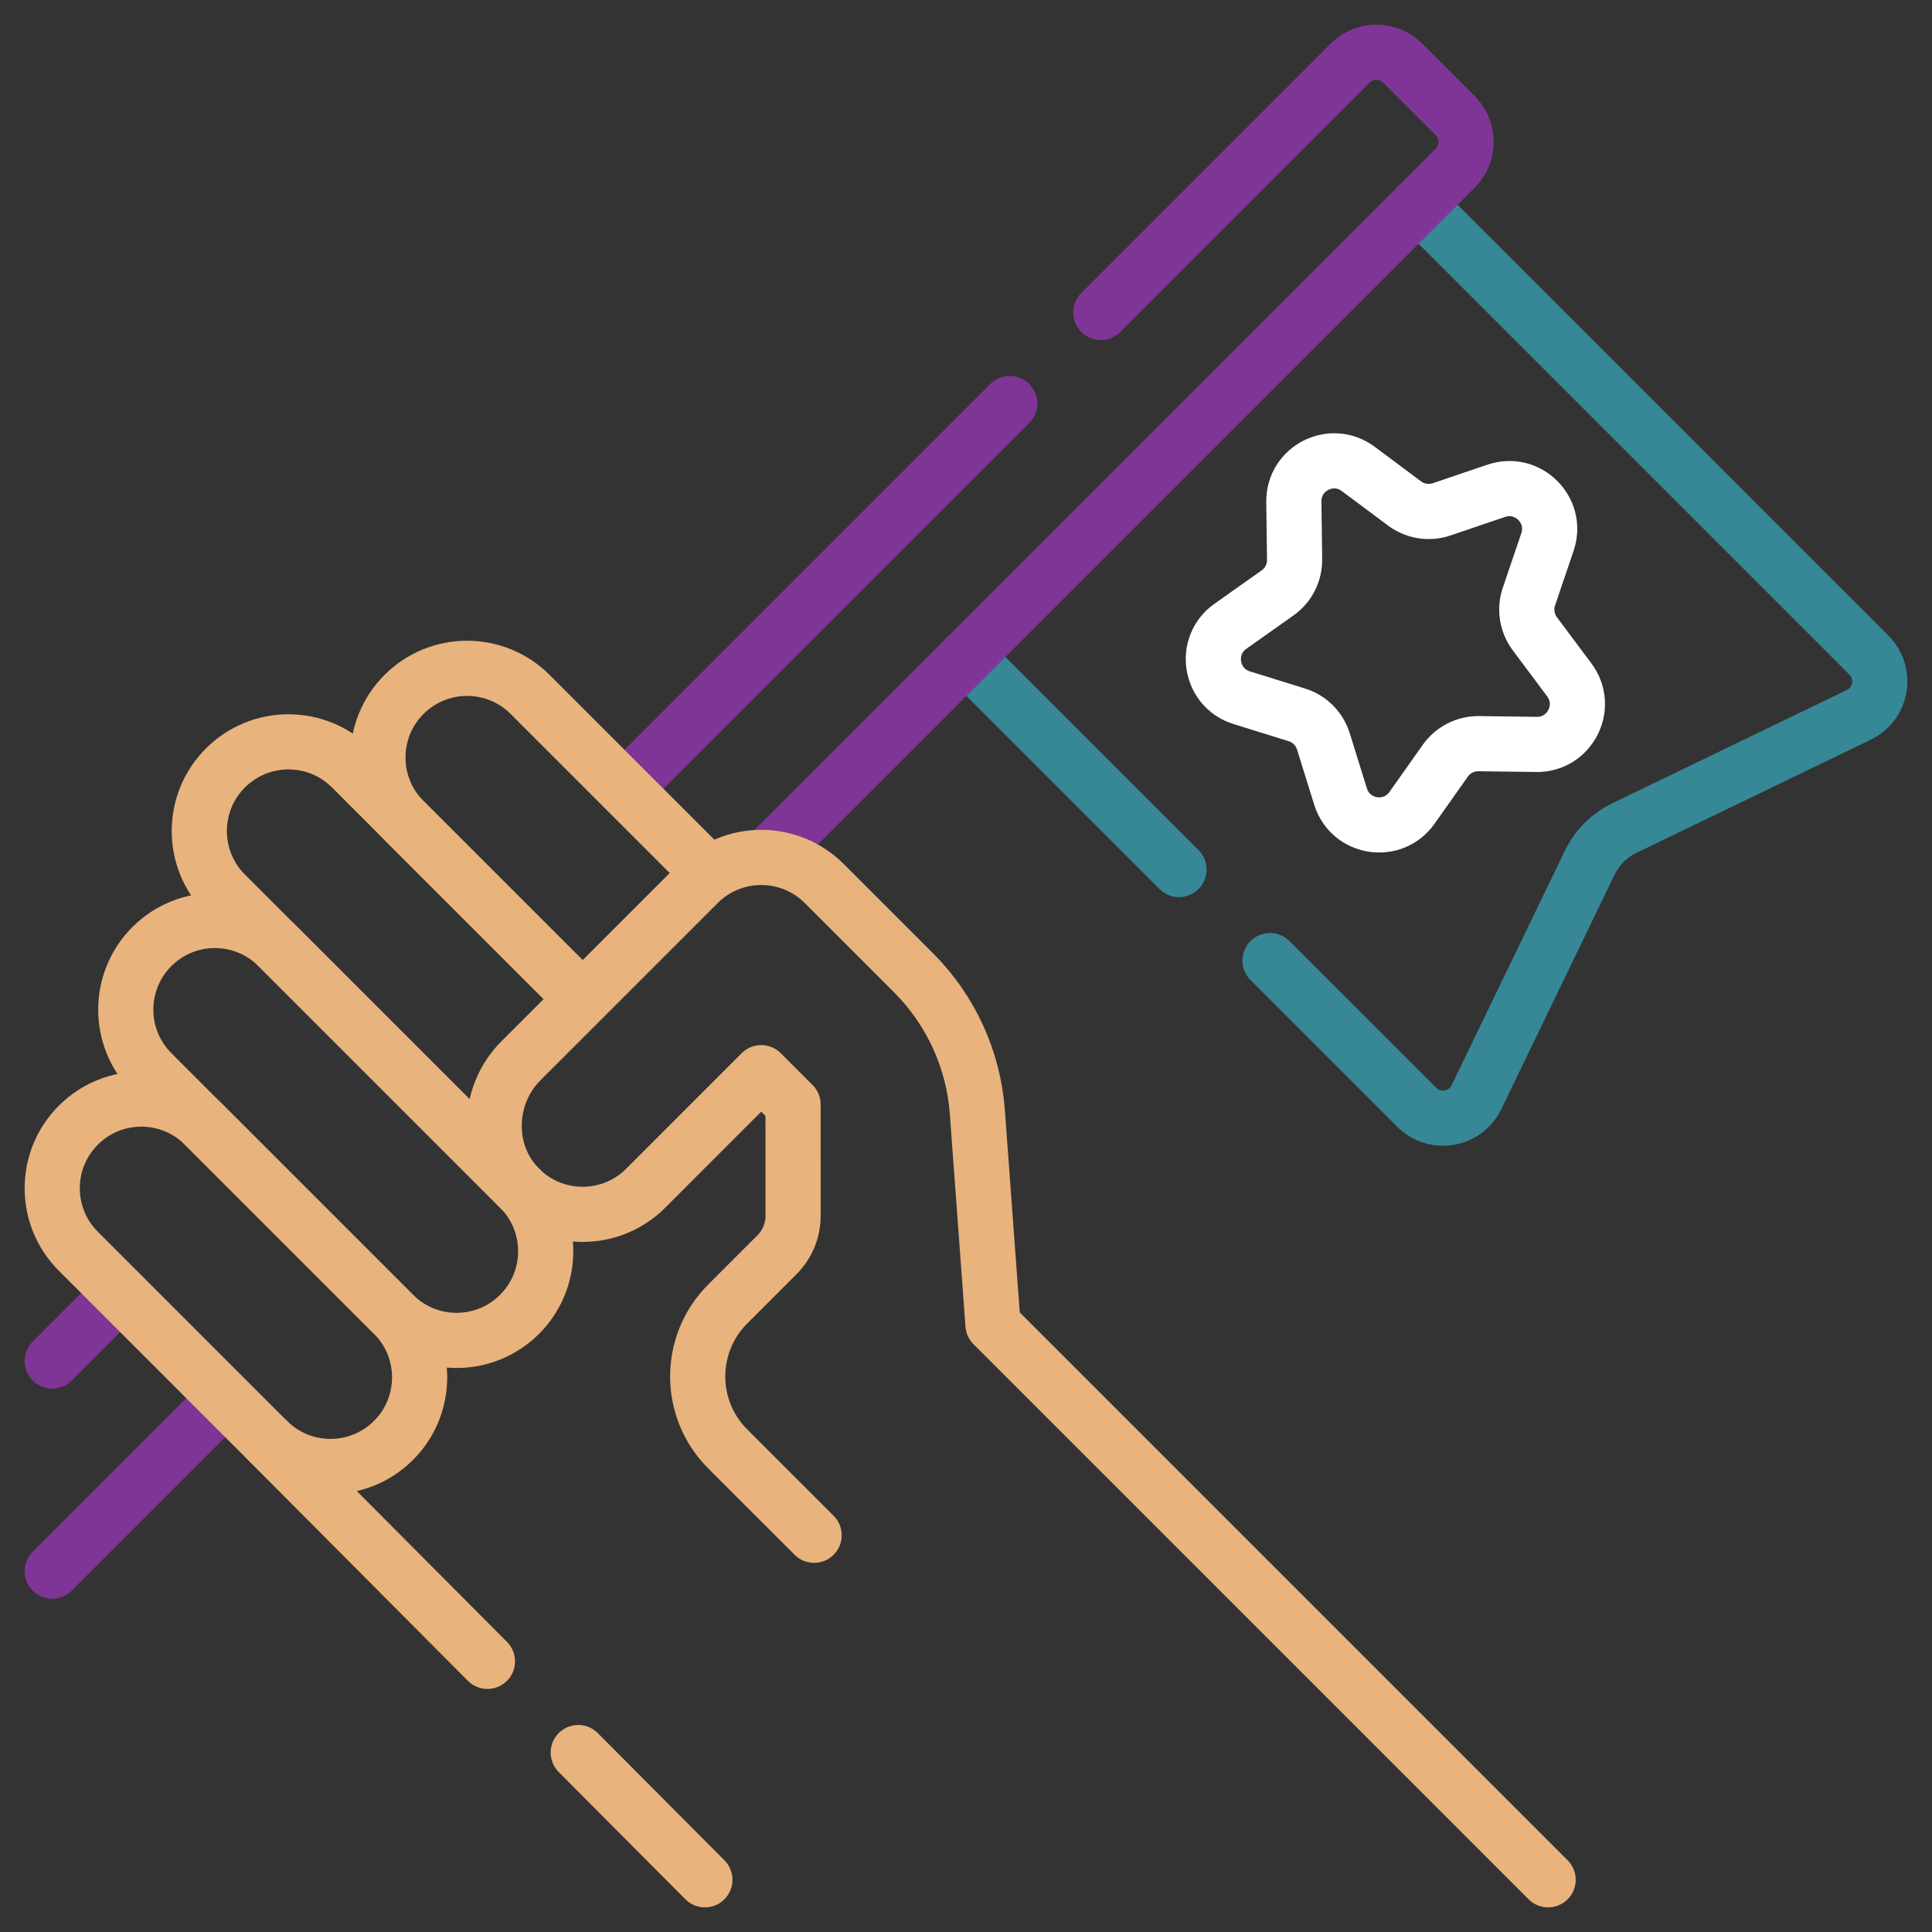 <?xml version="1.0" encoding="UTF-8"?>
<svg width="74px" height="74px" viewBox="0 0 74 74" version="1.1" xmlns="http://www.w3.org/2000/svg" xmlns:xlink="http://www.w3.org/1999/xlink">
    <rect x="0" y="0" width="74" height="74" fill="#333333" stroke="none"/>
    <title>ben6-leadership</title>
    <g id="Page-1" stroke="none" stroke-width="1" fill="none" fill-rule="evenodd" stroke-linecap="round" stroke-linejoin="round">
        <g id="Join-us_WillingCare_V1" transform="translate(-524, -2864)" stroke-width="2.113">
            <g id="Group-12" transform="translate(420, 2866)">
                <g id="Group-18" transform="translate(13, 0)">
                    <g id="ben6-leadership" transform="translate(93, 0)">
                        <line x1="36.676" y1="13.455" x2="21.918" y2="28.213" id="Path" stroke="#7F3596"></line>
                        <path d="M52.335,5.845 L69.583,23.093 C70.276,23.786 70.077,24.954 69.196,25.38 L60.214,29.718 C59.636,29.999 59.169,30.465 58.89,31.044 L54.552,40.024 C54.125,40.906 52.956,41.104 52.265,40.411 L46.645,34.792" id="Path" stroke="#368896"></path>
                        <line x1="43.159" y1="31.306" x2="35.015" y2="23.163" id="Path" stroke="#368896"></line>
                        <path d="M40.162,9.969 L49.714,0.417 C50.269,-0.139 51.17,-0.139 51.725,0.417 L53.738,2.429 C54.294,2.985 54.294,3.886 53.738,4.441 L27.611,30.568" id="Path" stroke="#7F3596"></path>
                        <line x1="0" y1="58.179" x2="6.626" y2="51.553" id="Path" stroke="#7F3596"></line>
                        <line x1="2.602" y1="47.528" x2="0" y2="50.131" id="Path" stroke="#7F3596"></line>
                        <line x1="16.67" y1="61.634" x2="8.244" y2="53.171" id="Path" stroke="#E8B37D"></line>
                        <line x1="24.999" y1="70" x2="20.148" y2="65.127" id="Path" stroke="#E8B37D"></line>
                        <path d="M20.218,36.17 L13.475,29.427 C12.142,28.094 12.142,25.932 13.475,24.598 L13.475,24.598 C14.809,23.265 16.971,23.265 18.304,24.598 L25.097,31.391" id="Path" stroke="#E8B37D"></path>
                        <path d="M13.073,48.341 L3.817,39.085 C2.484,37.752 2.484,35.59 3.817,34.256 L3.817,34.256 C5.151,32.923 7.313,32.923 8.646,34.256 L17.902,43.512 C19.235,44.845 19.235,47.007 17.902,48.341 L17.902,48.341 C16.568,49.674 14.406,49.674 13.073,48.341 Z" id="Path" stroke="#E8B37D"></path>
                        <path d="M8.244,53.17 L1,45.926 C-0.333,44.593 -0.333,42.431 1,41.097 L1,41.097 C2.334,39.764 4.496,39.764 5.829,41.097 L13.073,48.341 C14.406,49.674 14.406,51.836 13.073,53.17 L13.073,53.17 C11.739,54.503 9.577,54.503 8.244,53.17 Z" id="Path" stroke="#E8B37D"></path>
                        <path d="M17.902,43.512 L6.634,32.244 C5.3,30.91 5.3,28.749 6.634,27.415 L6.634,27.415 C7.967,26.081 10.129,26.081 11.463,27.415 L20.218,36.17" id="Path" stroke="#E8B37D"></path>
                        <path d="M57.296,70 L36.034,48.738 L35.435,40.599 C35.287,38.584 34.419,36.689 32.991,35.261 L29.572,31.842 C28.238,30.508 26.076,30.508 24.743,31.842 L17.956,38.628 C16.602,39.982 16.57,42.23 17.949,43.558 C19.286,44.845 21.413,44.83 22.731,43.512 L27.157,39.085 L28.376,40.304 L28.377,44.571 C28.377,45.129 28.155,45.665 27.759,46.061 L25.872,47.948 C24.341,49.479 24.341,51.963 25.872,53.495 L29.182,56.804" id="Path" stroke="#E8B37D"></path>
                        <path d="M57.272,18.757 L56.561,20.852 C56.398,21.333 56.482,21.864 56.786,22.272 L58.109,24.044 C58.875,25.07 58.132,26.529 56.852,26.513 L54.64,26.484 C54.132,26.478 53.653,26.722 53.359,27.137 L52.082,28.943 C51.343,29.988 49.726,29.732 49.346,28.509 L48.689,26.397 C48.538,25.912 48.158,25.532 47.673,25.381 L45.561,24.724 C44.338,24.344 44.082,22.727 45.127,21.988 L46.933,20.711 C47.348,20.417 47.592,19.938 47.586,19.43 L47.557,17.218 C47.541,15.938 48.999,15.195 50.025,15.961 L51.798,17.284 C52.206,17.588 52.736,17.672 53.218,17.509 L55.313,16.798 C56.525,16.388 57.683,17.545 57.272,18.757 Z" id="Path" stroke="#FFFFFF"></path>
                    </g>
                </g>
            </g>
        </g>
    </g>
</svg>